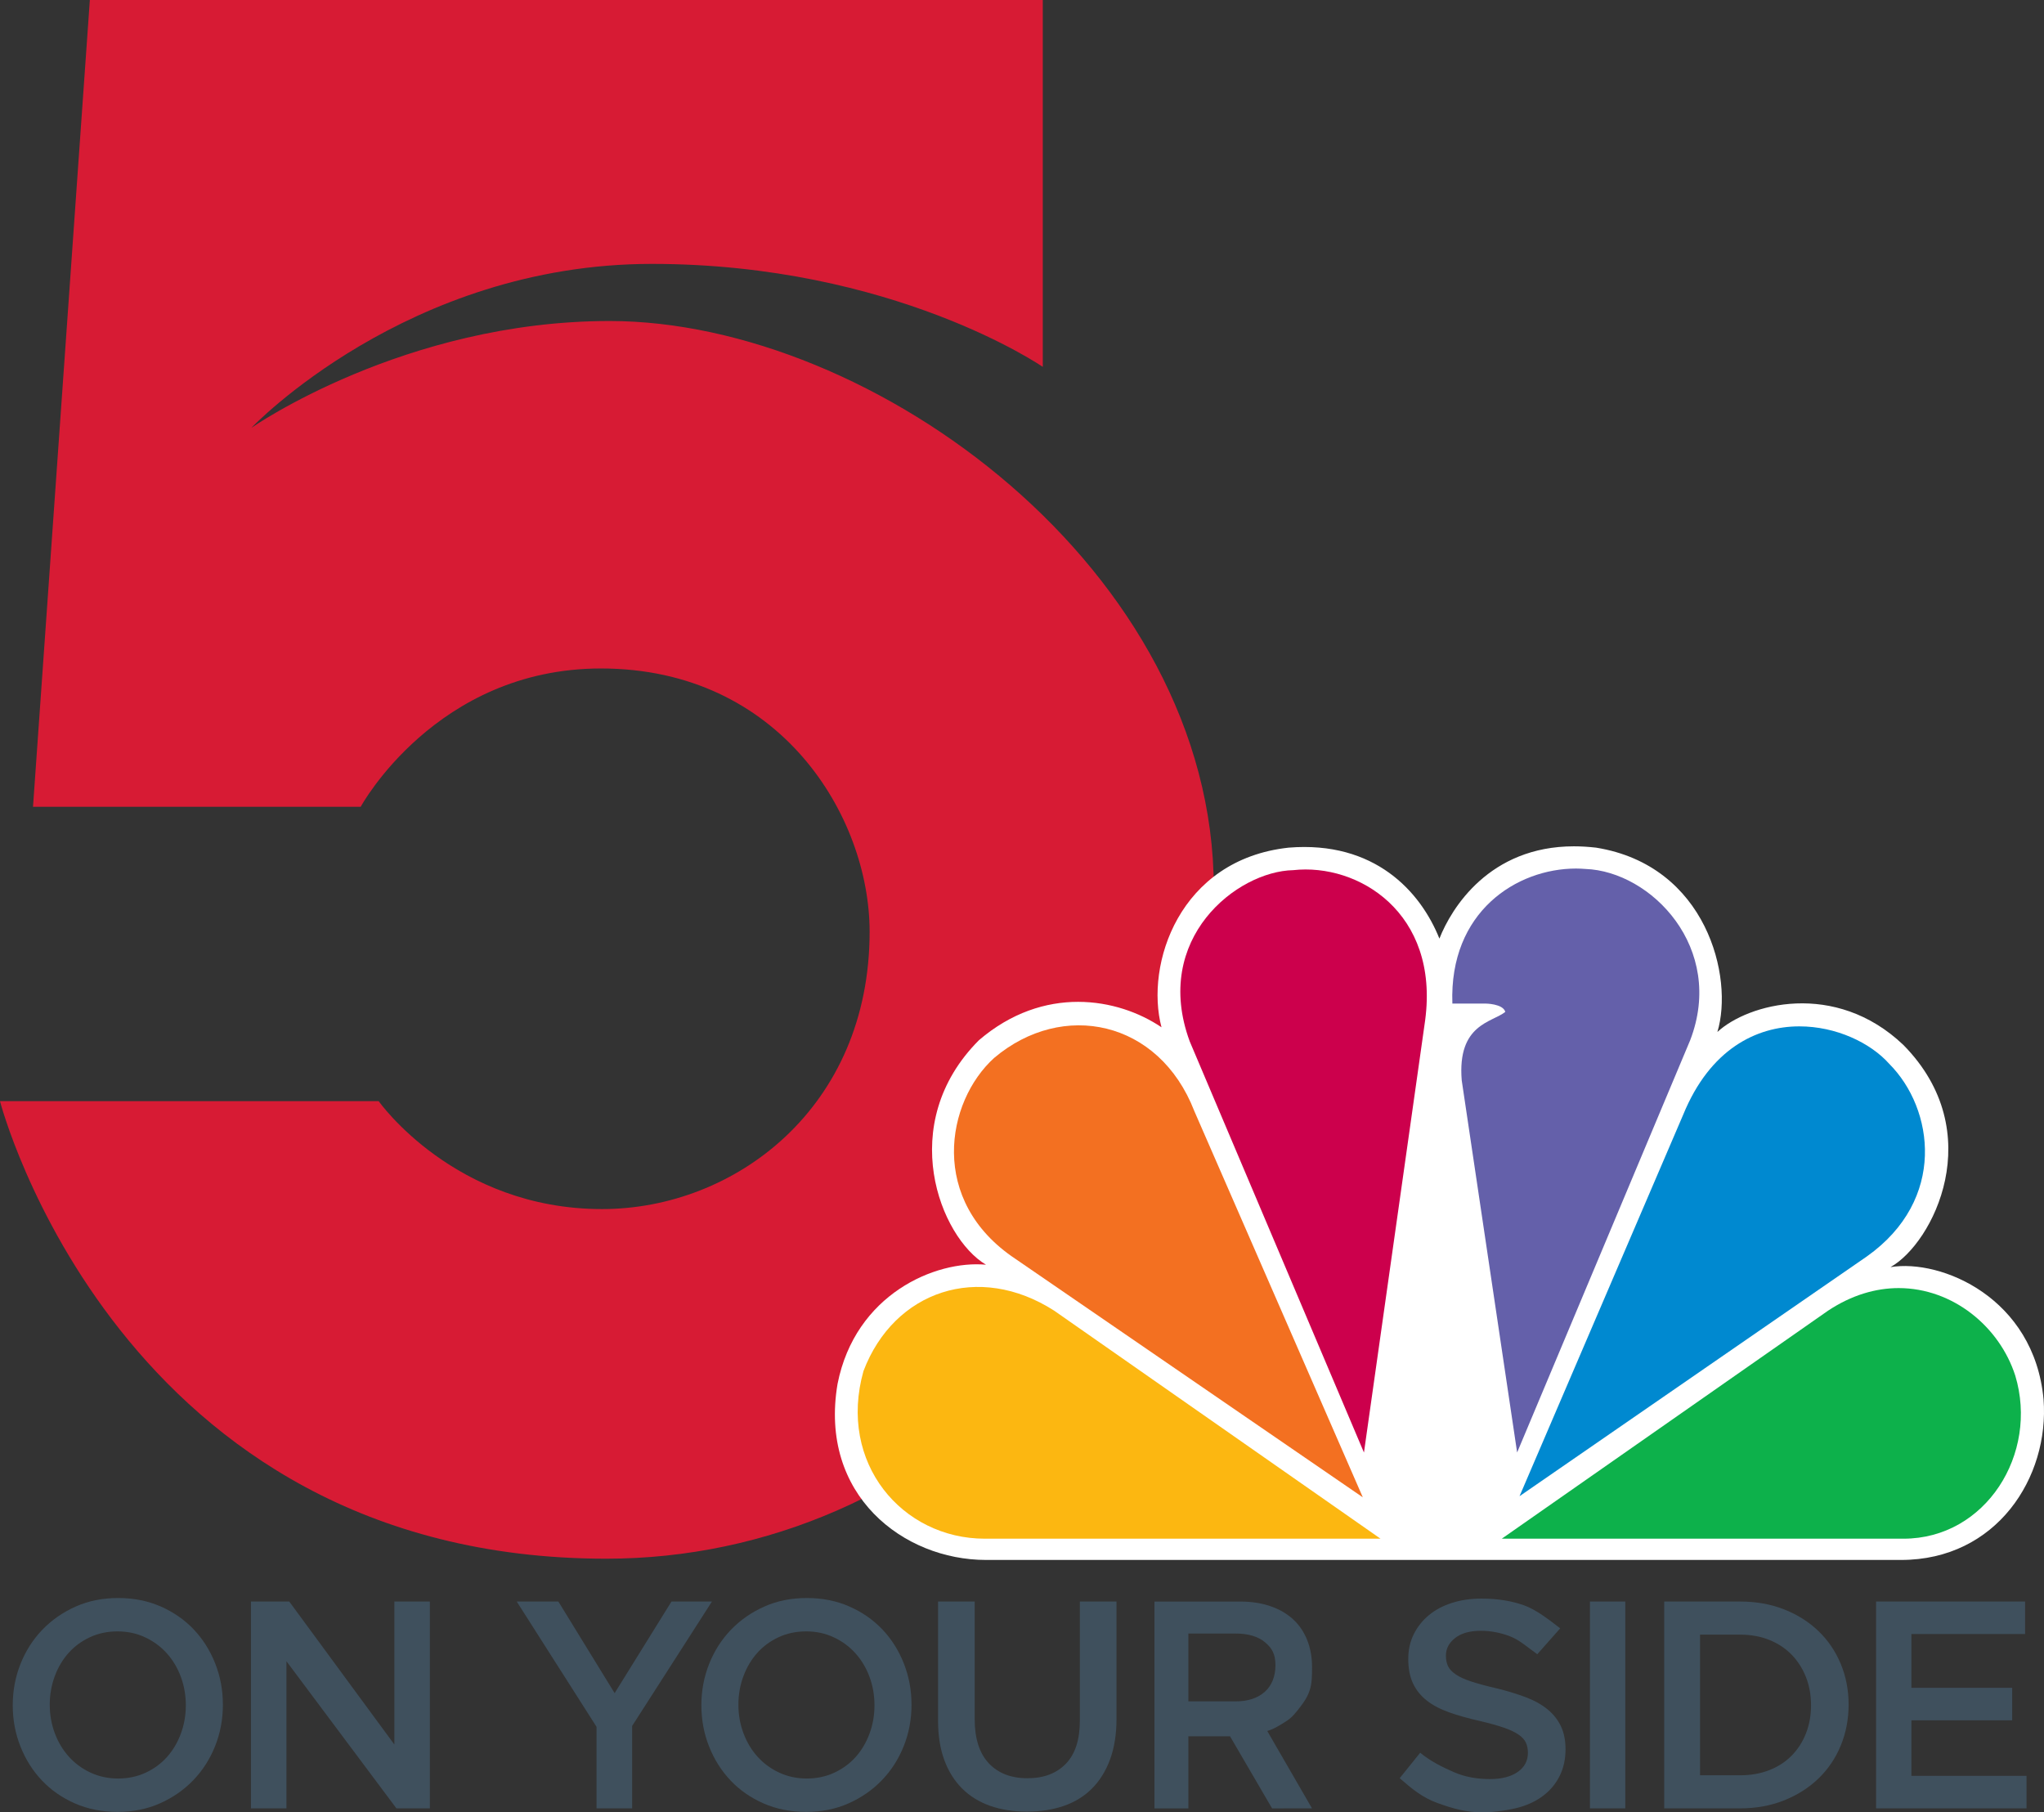 <svg version="1.1" id="svg2" height="886.588" width="1000" xmlns="http://www.w3.org/2000/svg">
  <rect width="100%" height="100%" fill="#333333" stroke="none"/>
  <defs id="defs4"></defs>
  
  <g transform="translate(226,339.254)" id="layer1">
    <g transform="matrix(1.478,0,0,1.478,108.024,-261.615)" id="g3087">
      <path style="fill:#d71b34;fill-opacity:1;stroke:none" d="m 196.786,250.571 c 0,0 51.549,-54.262 132.524,-54.262 79.973,0 129.44,34.083 129.44,34.083 l 0,-121.429 -315.435,0 -18.814,267.026 108.465,0 c 0,0 24.872,-45.776 79.534,-45.776 59.36,0 88.929,48.959 88.929,87.143 0,58.232 -44.571,91.786 -88.571,91.786 -48.796,0 -73.929,-35.714 -73.929,-35.714 l -125.357,0 c 0,0 39.116,151.429 200.714,151.429 106.489,0 201.071,-88.788 201.071,-221.786 0,-105.286 -112.749,-187.857 -200,-187.857 -68.013,0 -118.571,35.357 -118.571,35.357 z" id="path2996" transform="translate(-339.571,-161.495)"></path>
      <g id="g4416" transform="matrix(1.405,0,0,1.409,37.651,214.681)">
        <g id="g4401">
          <path id="path2986" d="M 151.469,30.834 C 147.029,19.773 136.211,7.826 115.948,9.467 90.139,12.266 82.094,36.943 85.995,51.664 75.715,44.72 58.236,41.666 42.978,54.704 c -19.7,19.7 -9.164,46.342 1.668,52.733 -11.935,-1.103 -30.799,6.943 -34.972,27.988 -4.44,26.13 15.528,41.363 34.972,41.363 h 215.6 c 22.484,0 34.958,-19.403 33.559,-37.703 -2.207,-23.883 -24.114,-33.047 -36.062,-31.083 9.984,-5.557 23.318,-31.66 3.041,-52.182 -16.093,-15.272 -36.612,-9.715 -43.825,-3.054 3.888,-12.757 -2.489,-39.129 -28.593,-43.301 -1.803,-0.201 -3.54,-0.31 -5.196,-0.31 -19.928,0.003 -28.888,14.534 -31.701,21.679" style="fill:white"></path>
          <g id="g4393">
            <path style="fill:#f37021" d="M 46.569,58.862 C 35.187,69.142 31.042,92.434 51.562,106.05 L 133.425,162.078 93.732,71.362 C 85.415,49.955 62.662,45.286 46.569,58.862" id="path2988"></path>
            <path style="fill:#cc004c" d="m 117.036,14.755 c -13.308,0.27 -33.289,16.079 -24.395,40.218 l 41.052,96.585 14.424,-101.589 C 151.455,24.726 132.308,13.073 117.036,14.755" id="path2990"></path>
            <path style="fill:#6460aa" d="m 154.524,46.094 h 7.763 c 0,0 4.145,0 4.708,1.951 -3.054,2.489 -11.368,2.8 -10.266,16.093 l 13.051,87.406 40.771,-96.839 c 8.341,-21.622 -9.165,-39.68 -24.692,-40.232 -0.726,-0.053 -1.453,-0.095 -2.206,-0.095 -13.939,0 -29.909,10.106 -29.129,31.716" id="path2992"></path>
            <path style="fill:#0089d0" d="m 208.911,72.184 -38.564,89.628 81.836,-56.324 c 18.866,-13.348 15.824,-34.689 5.263,-45.238 -4.428,-4.965 -12.555,-8.8 -21.165,-8.8 -10.174,-0.002 -21.059,5.381 -27.37,20.734" id="path2994"></path>
            <path style="fill:#0db14b" d="m 243.021,118.242 -76.856,53.554 h 94.632 c 19.415,0 31.89,-19.97 26.345,-38.296 -3.714,-11.518 -14.707,-20.56 -27.463,-20.573 -5.369,10e-4 -11.062,1.615 -16.658,5.315" id="path2996-1"></path>
            <path style="fill:#fcb711" d="m 44.363,171.796 h 93.234 L 60.724,118.242 c -17.761,-11.384 -37.729,-4.723 -44.94,14.167 -6.11,21.625 9.149,39.387 28.579,39.387" id="path2998"></path>
          </g>
        </g>
        <g id="g4411"></g>
      </g>
      <g id="g3036" transform="matrix(6.886,0,0,7.086,-1876.932,458.05)" style="fill:#3f505d;fill-opacity:1">
        <g style="font-size:13.8px;font-style:normal;font-weight:bold;text-align:start;text-anchor:start;fill:#3f505d;fill-opacity:1;font-family:Gotham" id="text3038">
          <g id="g3077" style="fill:#3f505d;fill-opacity:1">
            <path id="path3050" style="font-size:13.8px;font-style:normal;font-weight:bold;text-align:start;text-anchor:start;fill:#3f505d;fill-opacity:1;font-family:Gotham" d="m 250.466,7.567 c -1e-5,-0.681 -0.124,-1.324 -0.372,-1.932 -0.248,-0.607 -0.593,-1.136 -1.035,-1.587 -0.442,-0.451 -0.971,-0.807 -1.587,-1.069 -0.616,-0.262 -1.297,-0.393 -2.042,-0.393 -0.745,9.8e-6 -1.426,0.133 -2.042,0.4 -0.616,0.267 -1.15,0.628 -1.601,1.083 -0.451,0.455 -0.8,0.987 -1.049,1.594 -0.248,0.607 -0.373,1.251 -0.373,1.932 0,0.681 0.124,1.325 0.373,1.932 0.248,0.607 0.594,1.136 1.035,1.587 0.442,0.451 0.971,0.807 1.587,1.069 0.616,0.262 1.297,0.393 2.043,0.393 0.745,-10e-7 1.426,-0.133 2.042,-0.4 0.616,-0.267 1.15,-0.628 1.601,-1.083 0.451,-0.455 0.8,-0.987 1.049,-1.594 0.248,-0.607 0.372,-1.251 0.372,-1.932 z M 248.685,7.595 c -1e-5,0.469 -0.08,0.913 -0.241,1.332 -0.161,0.419 -0.384,0.782 -0.669,1.09 -0.285,0.308 -0.628,0.552 -1.028,0.731 -0.4,0.179 -0.84,0.269 -1.318,0.269 -0.478,1e-6 -0.92,-0.092 -1.325,-0.276 -0.405,-0.184 -0.752,-0.432 -1.042,-0.745 -0.29,-0.313 -0.515,-0.679 -0.676,-1.097 -0.161,-0.418 -0.242,-0.862 -0.242,-1.332 0,-0.469 0.081,-0.913 0.242,-1.332 0.161,-0.419 0.384,-0.782 0.669,-1.09 0.285,-0.308 0.628,-0.552 1.028,-0.731 0.4,-0.179 0.84,-0.269 1.318,-0.269 0.478,8.3e-6 0.92,0.092 1.325,0.276 0.405,0.184 0.752,0.432 1.042,0.745 0.29,0.313 0.515,0.678 0.676,1.097 0.161,0.419 0.241,0.863 0.241,1.332 z"></path>
            <path id="path3052" style="font-size:13.8px;font-style:normal;font-weight:bold;text-align:start;text-anchor:start;fill:#3f505d;fill-opacity:1;font-family:Gotham" d="m 258.71,9.43 -5.053,-6.679 -1.841,0 0,9.66 1.706,0 0,-6.872 5.286,6.872 1.608,0 0,-9.66 -1.706,0 z"></path>
          </g>
          <g id="g3071" style="fill:#3f505d;fill-opacity:1">
            <path id="path3054" style="font-size:13.8px;font-style:normal;font-weight:bold;text-align:start;text-anchor:start;fill:#3f505d;fill-opacity:1;font-family:Gotham" d="m 270.14,8.561 3.836,-5.81 -1.946,0 -2.732,4.278 -2.705,-4.278 -2.001,0 3.836,5.851 0,3.809 1.712,0 z"></path>
            <path id="path3056" style="font-size:13.8px;font-style:normal;font-weight:bold;text-align:start;text-anchor:start;fill:#3f505d;fill-opacity:1;font-family:Gotham" d="m 283.569,7.567 c -10e-6,-0.681 -0.124,-1.324 -0.372,-1.932 -0.248,-0.607 -0.593,-1.136 -1.035,-1.587 -0.442,-0.451 -0.971,-0.807 -1.587,-1.069 -0.616,-0.262 -1.297,-0.393 -2.042,-0.393 -0.745,9.8e-6 -1.426,0.133 -2.042,0.4 -0.616,0.267 -1.15,0.628 -1.601,1.083 -0.451,0.455 -0.8,0.987 -1.049,1.594 -0.248,0.607 -0.373,1.251 -0.373,1.932 0,0.681 0.124,1.325 0.373,1.932 0.248,0.607 0.594,1.136 1.035,1.587 0.442,0.451 0.971,0.807 1.587,1.069 0.616,0.262 1.297,0.393 2.043,0.393 0.745,-10e-7 1.426,-0.133 2.042,-0.4 0.616,-0.267 1.15,-0.628 1.601,-1.083 0.451,-0.455 0.8,-0.987 1.049,-1.594 0.248,-0.607 0.372,-1.251 0.372,-1.932 z M 281.789,7.595 c -10e-6,0.469 -0.08,0.913 -0.241,1.332 -0.161,0.419 -0.384,0.782 -0.669,1.09 -0.285,0.308 -0.628,0.552 -1.028,0.731 -0.4,0.179 -0.84,0.269 -1.318,0.269 -0.478,1e-6 -0.92,-0.092 -1.325,-0.276 -0.405,-0.184 -0.752,-0.432 -1.042,-0.745 -0.29,-0.313 -0.515,-0.679 -0.676,-1.097 -0.161,-0.418 -0.242,-0.862 -0.242,-1.332 0,-0.469 0.081,-0.913 0.242,-1.332 0.161,-0.419 0.384,-0.782 0.669,-1.09 0.285,-0.308 0.628,-0.552 1.028,-0.731 0.4,-0.179 0.84,-0.269 1.318,-0.269 0.478,8.3e-6 0.92,0.092 1.325,0.276 0.405,0.184 0.752,0.432 1.042,0.745 0.29,0.313 0.515,0.678 0.676,1.097 0.161,0.419 0.241,0.863 0.241,1.332 z"></path>
            <path id="path3058" style="font-size:13.8px;font-style:normal;font-weight:bold;text-align:start;text-anchor:start;fill:#3f505d;fill-opacity:1;font-family:Gotham" d="m 293.423,2.751 -1.762,0 0,5.562 c -1e-5,0.892 -0.224,1.564 -0.673,2.015 -0.449,0.451 -1.064,0.676 -1.847,0.676 -0.792,2e-6 -1.413,-0.235 -1.862,-0.704 -0.449,-0.469 -0.673,-1.155 -0.673,-2.056 l 0,-5.493 -1.761,0 0,5.562 c 0,0.699 0.1,1.313 0.301,1.842 0.2,0.529 0.487,0.973 0.859,1.332 0.372,0.359 0.821,0.628 1.346,0.807 0.525,0.179 1.112,0.269 1.762,0.269 0.659,0 1.253,-0.09 1.783,-0.269 0.53,-0.179 0.981,-0.451 1.353,-0.814 0.372,-0.363 0.661,-0.816 0.866,-1.359 0.205,-0.543 0.308,-1.173 0.308,-1.891 z"></path>
            <path id="path3060" style="font-size:13.8px;font-style:normal;font-weight:bold;text-align:start;text-anchor:start;fill:#3f505d;fill-opacity:1;font-family:Gotham" d="m 302.821,12.411 -2.151,-3.613 c 0.327,-0.092 0.67,-0.305 0.939,-0.475 0.269,-0.17 0.449,-0.402 0.643,-0.646 0.194,-0.244 0.347,-0.461 0.457,-0.779 0.11,-0.317 0.114,-0.679 0.114,-1.083 -10e-6,-0.469 -0.08,-0.895 -0.238,-1.276 -0.159,-0.382 -0.386,-0.704 -0.682,-0.966 -0.296,-0.262 -0.658,-0.465 -1.086,-0.607 -0.428,-0.143 -0.907,-0.214 -1.437,-0.214 l -4.132,0 0,9.66 1.629,0 0,-3.367 2.003,0 2.021,3.367 z M 301.064,5.734 c -10e-6,0.497 -0.172,0.943 -0.516,1.237 -0.344,0.294 -0.808,0.442 -1.391,0.442 l -2.28,0 0,-3.168 2.267,0 c 0.609,8.1e-6 1.082,0.136 1.417,0.407 0.335,0.272 0.503,0.548 0.503,1.081 z"></path>
          </g>
          <g id="g3081" style="fill:#3f505d;fill-opacity:1">
            <path id="path3062" style="font-size:13.8px;font-style:normal;font-weight:bold;text-align:start;text-anchor:start;fill:#3f505d;fill-opacity:1;font-family:Gotham" d="m 309.258,5.276 c 0,-0.322 0.147,-0.596 0.441,-0.821 0.294,-0.225 0.706,-0.338 1.236,-0.338 0.47,8.3e-6 0.936,0.085 1.397,0.255 0.461,0.17 0.849,0.517 1.319,0.839 l 1.101,-1.208 c -0.529,-0.396 -1.148,-0.873 -1.751,-1.08 -0.603,-0.207 -1.282,-0.31 -2.037,-0.31 -0.51,9.8e-6 -0.981,0.067 -1.412,0.2 -0.431,0.133 -0.802,0.324 -1.111,0.573 -0.309,0.248 -0.552,0.545 -0.728,0.89 -0.176,0.345 -0.265,0.729 -0.265,1.152 0,0.451 0.076,0.833 0.228,1.146 0.152,0.313 0.372,0.58 0.662,0.8 0.289,0.221 0.647,0.405 1.074,0.552 0.426,0.147 0.914,0.281 1.463,0.4 0.481,0.11 0.87,0.216 1.17,0.317 0.299,0.101 0.534,0.209 0.706,0.324 0.172,0.115 0.289,0.241 0.353,0.379 0.064,0.138 0.096,0.294 0.096,0.469 0,0.377 -0.164,0.676 -0.493,0.897 -0.329,0.221 -0.772,0.331 -1.331,0.331 -0.647,10e-7 -1.226,-0.108 -1.736,-0.324 -0.51,-0.216 -1.119,-0.502 -1.619,-0.906 l -0.985,1.189 c 0.618,0.524 1.108,0.913 1.834,1.166 0.726,0.253 1.356,0.43 2.15,0.43 0.54,0 1.346,-0.115 1.797,-0.244 0.451,-0.129 0.838,-0.317 1.162,-0.566 0.324,-0.248 0.576,-0.552 0.757,-0.911 0.181,-0.359 0.272,-0.768 0.272,-1.228 -1e-5,-0.405 -0.071,-0.756 -0.213,-1.055 -0.142,-0.299 -0.351,-0.561 -0.625,-0.787 -0.275,-0.225 -0.62,-0.416 -1.037,-0.573 -0.417,-0.156 -0.895,-0.299 -1.434,-0.428 -0.49,-0.11 -0.895,-0.216 -1.213,-0.317 -0.319,-0.101 -0.569,-0.212 -0.75,-0.331 -0.181,-0.12 -0.306,-0.248 -0.375,-0.386 -0.069,-0.138 -0.103,-0.304 -0.103,-0.497 z"></path>
            <path id="path3064" style="font-size:13.8px;font-style:normal;font-weight:bold;text-align:start;text-anchor:start;fill:#3f505d;fill-opacity:1;font-family:Gotham" d="m 316.182,2.751 0,9.66 1.698,0 0,-9.66 z"></path>
            <path id="path3066" style="font-size:13.8px;font-style:normal;font-weight:bold;text-align:start;text-anchor:start;fill:#3f505d;fill-opacity:1;font-family:Gotham" d="m 328.616,7.567 c -10e-6,-0.681 -0.126,-1.315 -0.378,-1.904 -0.252,-0.589 -0.609,-1.1 -1.071,-1.532 -0.462,-0.432 -1.013,-0.77 -1.653,-1.014 -0.64,-0.244 -1.342,-0.366 -2.108,-0.366 l -3.655,0 0,9.66 3.655,0 c 0.766,0 1.468,-0.124 2.108,-0.373 0.64,-0.248 1.19,-0.589 1.653,-1.021 0.462,-0.433 0.819,-0.945 1.071,-1.539 0.252,-0.593 0.378,-1.231 0.378,-1.911 z m -1.807,0.028 c -10e-6,0.478 -0.082,0.918 -0.245,1.318 -0.163,0.4 -0.392,0.745 -0.686,1.035 -0.294,0.29 -0.651,0.515 -1.071,0.676 -0.42,0.161 -0.887,0.242 -1.4,0.242 l -1.933,0 0,-6.569 1.933,0 c 0.513,8.1e-6 0.98,0.083 1.4,0.248 0.42,0.166 0.777,0.396 1.071,0.69 0.294,0.294 0.523,0.642 0.686,1.042 0.163,0.4 0.245,0.84 0.245,1.318 z"></path>
            <path id="path3068" style="font-size:13.8px;font-style:normal;font-weight:bold;text-align:start;text-anchor:start;fill:#3f505d;fill-opacity:1;font-family:Gotham" d="m 337.099,2.751 -7.162,0 0,9.66 7.231,0 0,-1.518 -5.534,0 0,-2.595 4.844,0 0,-1.518 -4.844,0 0,-2.512 5.465,0 z"></path>
          </g>
        </g>
        <g style="font-size:13.8px;font-style:normal;font-weight:bold;text-align:start;text-anchor:start;fill:#3f505d;fill-opacity:1;font-family:Gotham" id="text3040"></g>
      </g>
    </g>
  </g>
</svg>

